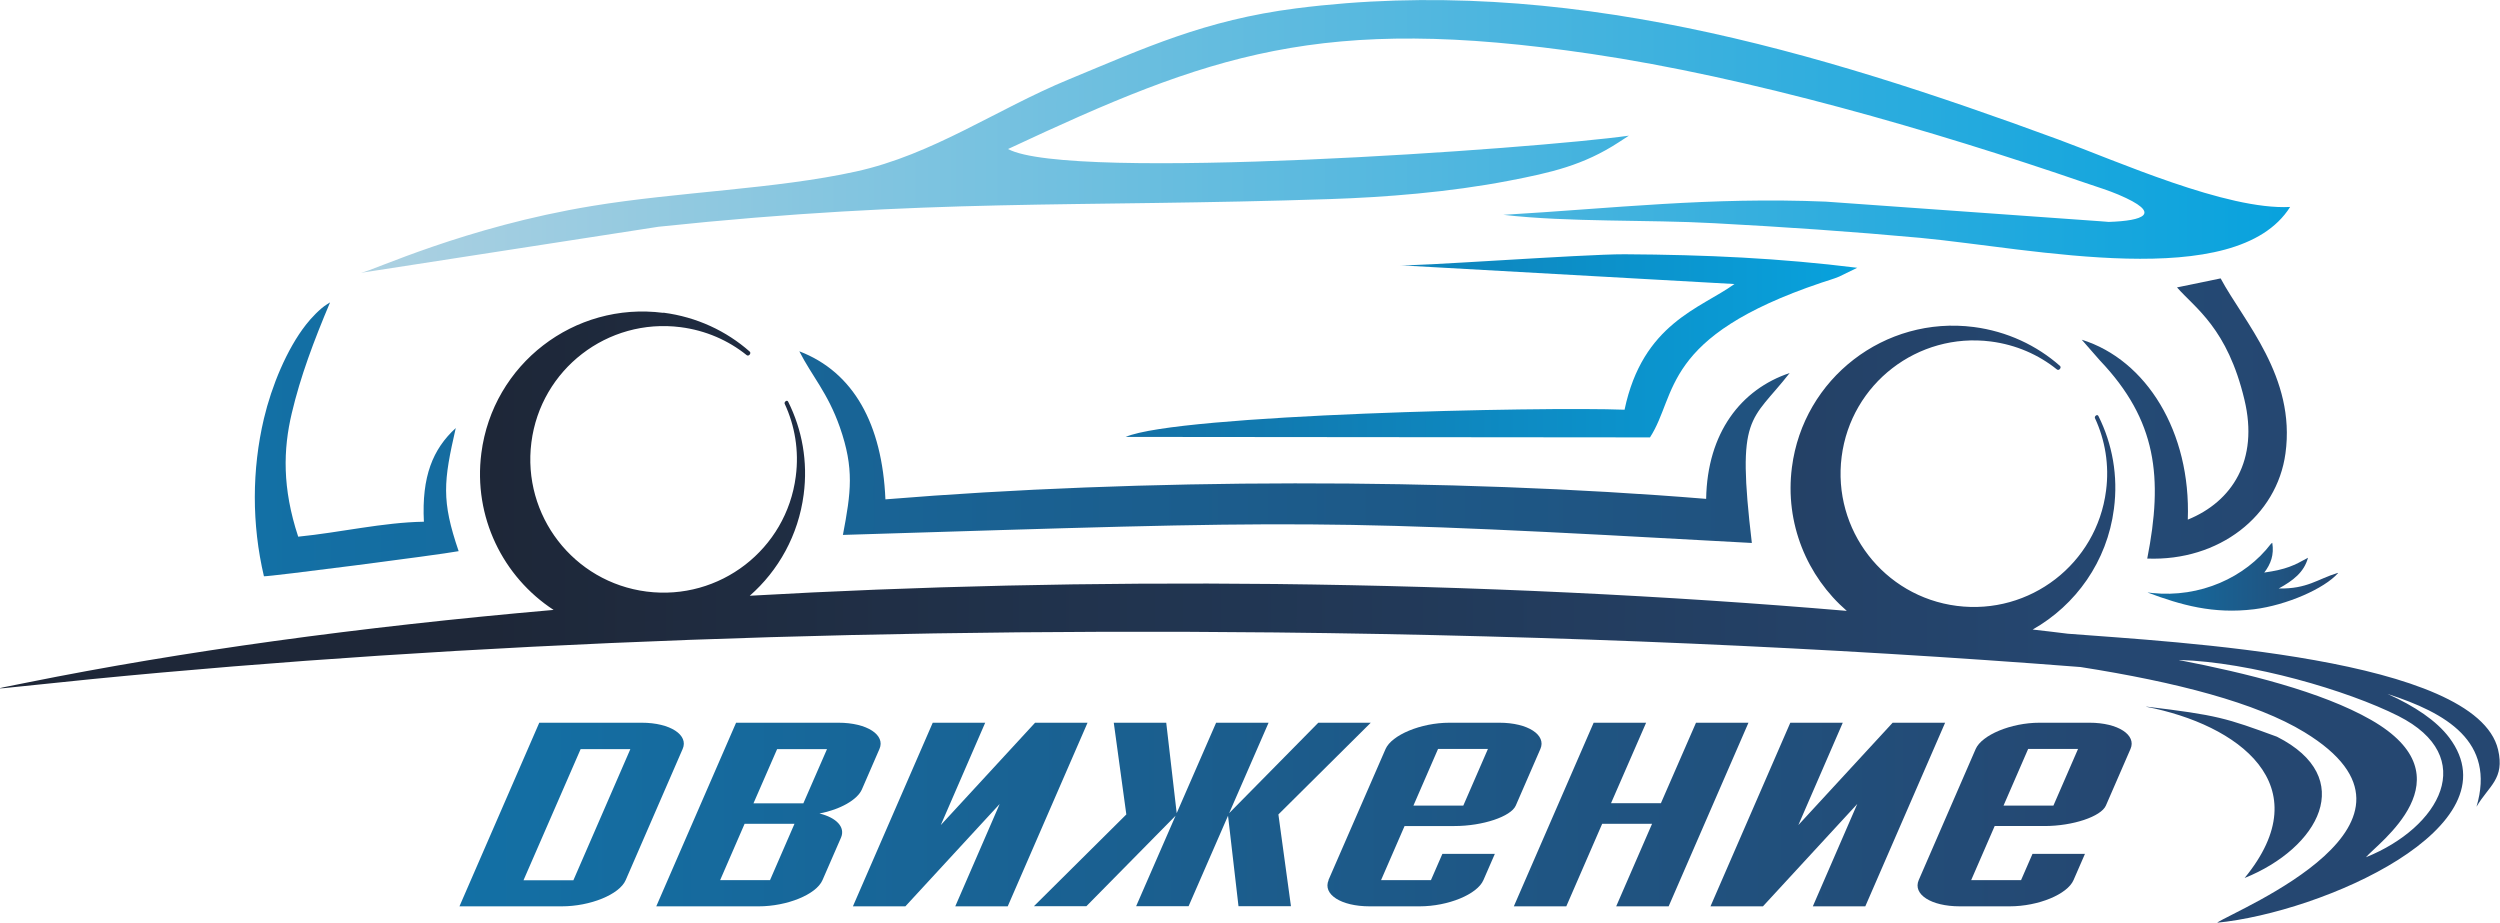 <?xml version="1.0" encoding="UTF-8"?>
<!DOCTYPE svg PUBLIC "-//W3C//DTD SVG 1.1//EN" "http://www.w3.org/Graphics/SVG/1.1/DTD/svg11.dtd">
<!-- Creator: CorelDRAW 2017 -->
<svg xmlns="http://www.w3.org/2000/svg" xml:space="preserve" width="26.526mm" height="9.789mm" version="1.1" style="shape-rendering:geometricPrecision; text-rendering:geometricPrecision; image-rendering:optimizeQuality; fill-rule:evenodd; clip-rule:evenodd"
viewBox="0 0 155.35 57.33"
 xmlns:xlink="http://www.w3.org/1999/xlink">
 <defs>
  <style type="text/css">
   <![CDATA[
    .fil2 {fill:url(#id0)}
    .fil0 {fill:url(#id1)}
    .fil1 {fill:url(#id2)}
    .fil4 {fill:url(#id3)}
    .fil5 {fill:url(#id4)}
    .fil3 {fill:url(#id5)}
   ]]>
  </style>
  <linearGradient id="id0" gradientUnits="userSpaceOnUse" x1="69.95" y1="21.48" x2="115.4" y2="21.48">
   <stop offset="0" style="stop-opacity:1; stop-color:#1370A5"/>
   <stop offset="1" style="stop-opacity:1; stop-color:#08A2DD"/>
  </linearGradient>
  <linearGradient id="id1" gradientUnits="userSpaceOnUse" x1="133.42" y1="35.71" x2="145.26" y2="35.71">
   <stop offset="0" style="stop-opacity:1; stop-color:#1370A5"/>
   <stop offset="1" style="stop-opacity:1; stop-color:#254771"/>
  </linearGradient>
  <linearGradient id="id2" gradientUnits="userSpaceOnUse" x1="22.44" y1="8.61" x2="142.27" y2="8.61">
   <stop offset="0" style="stop-opacity:1; stop-color:#ADD1E1"/>
   <stop offset="1" style="stop-opacity:1; stop-color:#08A2DD"/>
  </linearGradient>
  <linearGradient id="id3" gradientUnits="userSpaceOnUse" x1="30.4" y1="30.33" x2="130.73" y2="30.33">
   <stop offset="0" style="stop-opacity:1; stop-color:#1E2738"/>
   <stop offset="1" style="stop-opacity:1; stop-color:#254771"/>
  </linearGradient>
  <linearGradient id="id4" gradientUnits="userSpaceOnUse" xlink:href="#id1" x1="28.54" y1="50.61" x2="132.15" y2="50.61">
  </linearGradient>
  <linearGradient id="id5" gradientUnits="userSpaceOnUse" xlink:href="#id1" x1="16.01" y1="26.53" x2="141.54" y2="26.53">
  </linearGradient>
 </defs>
 <g id="Слой_x0020_1">
  <g id="_2225964537184">
   <path class="fil0" d="M145.27 35.6c-1.28,0.39 -1.88,1 -3.67,0.97 0.89,-0.49 1.57,-1 1.82,-1.91 -0.87,0.48 -1.33,0.72 -2.72,0.92 0.41,-0.53 0.62,-1.11 0.5,-1.85l-0.08 0.06c-1.6,2.1 -4.41,3.37 -7.38,3.06 -0.08,-0.01 -0.16,-0.02 -0.24,-0.03l-0.05 0c2.08,0.78 4.08,1.35 6.62,1.04 2.01,-0.25 4.37,-1.28 5.22,-2.25z"/>
   <path class="fil1" d="M22.45 16.95l18.47 -2.86c16.88,-1.78 25.82,-1.19 41.75,-1.72 3.35,-0.11 7.38,-0.42 11.1,-1.14 2.59,-0.5 4.61,-0.95 6.82,-2.39l0.63 -0.41c-5.73,0.81 -34.79,2.89 -38.58,0.83 12.57,-5.88 19.41,-8.4 36.25,-5.91 9.81,1.45 21.17,4.74 30.71,8.02 0.77,0.26 1.44,0.47 2.03,0.72 2.83,1.2 1.53,1.63 -0.59,1.7l-0.5 -0.04 -17.08 -1.22c-7.19,-0.3 -13.23,0.42 -20.04,0.82 4.11,0.47 8.94,0.29 13.1,0.52 4.32,0.23 8.57,0.52 12.81,0.91 6.92,0.65 19.6,3.43 22.98,-1.92 -3.94,0.21 -10.78,-2.86 -14.4,-4.19 -15.04,-5.53 -30.8,-10.27 -47.37,-8.15 -5.69,0.73 -9.42,2.47 -14.14,4.42 -4.46,1.84 -8.43,4.67 -13.22,5.72 -4.93,1.09 -11.06,1.26 -16.39,2.14 -7.91,1.3 -13.66,4.04 -14.32,4.14z"/>
   <path class="fil2" d="M86.9 16.48l20.88 1.17c-2.11,1.52 -5.7,2.44 -6.83,7.81 -5.01,-0.2 -27.78,0.29 -31,1.69l32.58 0.03c1.72,-2.65 0.65,-6.24 10.64,-9.61 0.35,-0.12 0.78,-0.24 1.11,-0.38l1.13 -0.55c-4.83,-0.6 -9.39,-0.81 -14.46,-0.84 -2.57,-0.01 -13.42,0.79 -14.05,0.68z"/>
   <path class="fil3" d="M16.4 35.81c0.24,0.04 10.82,-1.32 12.1,-1.56 -1.08,-3.16 -0.94,-4.32 -0.18,-7.65 -1.43,1.31 -2.12,3.01 -1.98,5.82 -2.54,0.04 -5.2,0.67 -7.81,0.93 -1,-3.03 -0.93,-5.43 -0.4,-7.67 0.54,-2.29 1.36,-4.47 2.38,-6.89 -0.08,0.05 -0.14,0.09 -0.19,0.12 -0.44,0.27 -1,0.87 -1.31,1.27 -1.19,1.52 -2.13,3.81 -2.61,5.83 -0.75,3.18 -0.76,6.56 -0,9.8zm118.88 -17.95c1.14,1.3 3.13,2.53 4.19,6.98 0.9,3.75 -0.76,6.33 -3.52,7.45 0.2,-5.45 -2.57,-9.93 -6.59,-11.18l1.13 1.29c3.54,3.72 3.93,7.28 2.94,12.31 4.46,0.17 8.06,-2.64 8.59,-6.54 0.65,-4.75 -2.58,-8.17 -4.03,-10.87l-2.71 0.56zm-82.91 15.38c29.36,-0.9 29.21,-1.01 56.49,0.5 -0.96,-8.09 -0.08,-7.45 2.35,-10.56 -3.02,1.01 -5.12,3.71 -5.19,7.82 -16,-1.31 -35.15,-1.27 -51,0.03 -0.2,-4.68 -1.98,-7.91 -5.35,-9.2 0.77,1.52 1.77,2.58 2.52,4.72 0.9,2.58 0.69,4.04 0.19,6.68z"/>
   <path class="fil4" d="M135.42 41.01c4.43,0.13 10.45,1.89 13.61,3.48 5.03,2.54 2.6,6.92 -2.01,8.78 0.68,-0.83 6.57,-4.96 0.31,-8.54 -3.08,-1.76 -7.82,-2.92 -11.91,-3.71zm-94.19 -21.58c2.07,0.27 3.91,1.14 5.36,2.42 0.11,0.1 -0.06,0.32 -0.19,0.22 -1.14,-0.92 -2.55,-1.54 -4.11,-1.74 -4.54,-0.58 -8.69,2.62 -9.27,7.16 -0.58,4.54 2.62,8.69 7.16,9.27 4.54,0.58 8.69,-2.62 9.27,-7.16 0.21,-1.6 -0.06,-3.15 -0.69,-4.51 -0.05,-0.11 0.15,-0.28 0.22,-0.12 0.86,1.72 1.23,3.71 0.96,5.76 -0.33,2.53 -1.57,4.73 -3.35,6.29 10.35,-0.59 21.33,-0.85 32.69,-0.73 12.4,0.14 24.33,0.72 35.48,1.67 -2.47,-2.14 -3.86,-5.44 -3.41,-8.92 0.71,-5.53 5.77,-9.43 11.3,-8.72 2.07,0.27 3.91,1.14 5.36,2.42 0.11,0.1 -0.06,0.32 -0.19,0.22 -1.14,-0.92 -2.55,-1.54 -4.11,-1.74 -4.54,-0.58 -8.69,2.62 -9.27,7.16 -0.58,4.54 2.62,8.69 7.16,9.27 4.54,0.58 8.69,-2.62 9.27,-7.16 0.21,-1.6 -0.06,-3.15 -0.69,-4.51 -0.05,-0.11 0.15,-0.28 0.22,-0.12 0.86,1.72 1.23,3.71 0.96,5.76 -0.42,3.28 -2.38,5.99 -5.05,7.5 0.73,0.08 1.46,0.17 2.19,0.26 6.65,0.52 25.37,1.47 26.73,7.2 0.43,1.83 -0.58,2.25 -1.34,3.55 1.2,-4.05 -1.88,-5.83 -5.53,-7.01 1.69,0.76 3.04,1.66 3.84,2.72 4.18,5.57 -7.87,10.85 -14.44,11.5 1.3,-0.86 14.66,-6.22 5.44,-11.84 -2.99,-1.83 -7.99,-3.12 -13.91,-4.05 -15.52,-1.21 -32.39,-1.96 -50.05,-2.15 -28.78,-0.3 -55.53,0.95 -77.72,3.33 -2.5,0.27 -1.63,0.15 0.23,-0.23 9.48,-1.91 20.51,-3.44 32.65,-4.5 -3.14,-2.05 -5,-5.77 -4.49,-9.74 0.71,-5.53 5.77,-9.43 11.3,-8.72zm92.15 24.48c4.42,0.53 4.95,0.71 8.11,1.87 5.03,2.54 2.6,6.92 -2.01,8.78 4.75,-5.79 -0.43,-9.54 -6.11,-10.64z"/>
   <path class="fil5" d="M34.91 56.32c1.76,0 3.58,-0.73 3.97,-1.63l3.54 -8.15c0.38,-0.86 -0.76,-1.63 -2.55,-1.63l-6.36 0 -4.96 11.41 6.36 0zm84.32 -1.63c-0.38,0.88 0.76,1.63 2.55,1.63l3.1 0c1.79,0 3.59,-0.75 3.97,-1.63l0.71 -1.63 -3.26 0 -0.71 1.63 -3.1 0 1.46 -3.36 3.1 0c1.76,0 3.51,-0.59 3.81,-1.27l1.53 -3.52c0.38,-0.86 -0.76,-1.63 -2.55,-1.63l-3.1 0c-1.79,0 -3.59,0.77 -3.97,1.63l-3.54 8.15zm9.9 -8.15l-1.53 3.52 -3.1 0 1.53 -3.52 3.1 0zm-13.22 9.78l4.96 -11.41 -3.26 0 -5.86 6.36 2.76 -6.36 -3.26 0 -4.96 11.41 3.26 0 5.86 -6.36 -2.76 6.36 3.26 0zm-18.58 0l2.23 -5.13 3.1 0 -2.23 5.13 3.26 0 4.96 -11.41 -3.26 0 -2.18 5 -3.1 0 2.18 -5 -3.26 0 -4.96 11.41 3.26 0zm-14.77 -1.63c-0.38,0.88 0.76,1.63 2.55,1.63l3.1 0c1.79,0 3.59,-0.75 3.97,-1.63l0.71 -1.63 -3.26 0 -0.71 1.63 -3.1 0 1.46 -3.36 3.1 0c1.76,0 3.51,-0.59 3.81,-1.27l1.53 -3.52c0.38,-0.86 -0.76,-1.63 -2.55,-1.63l-3.1 0c-1.79,0 -3.59,0.77 -3.97,1.63l-3.55 8.15zm9.9 -8.15l-1.53 3.52 -3.1 0 1.53 -3.52 3.1 0zm-16.89 -1.63l-2.45 5.62 -0.65 -5.62 -3.26 0 0.78 5.7 -5.74 5.7 3.26 0 5.54 -5.62 -2.45 5.62 3.26 0 2.45 -5.62 0.65 5.62 3.26 0 -0.78 -5.7 5.74 -5.7 -3.26 0 -5.54 5.62 2.45 -5.62 -3.26 0zm-12.95 11.41l4.96 -11.41 -3.26 0 -5.86 6.36 2.76 -6.36 -3.26 0 -4.96 11.41 3.26 0 5.86 -6.36 -2.76 6.36 3.26 0zm-15.48 0c1.76,0 3.58,-0.73 3.97,-1.63l1.15 -2.64c0.28,-0.65 -0.28,-1.24 -1.34,-1.5 1.28,-0.24 2.36,-0.85 2.64,-1.5l1.09 -2.51c0.38,-0.86 -0.76,-1.63 -2.55,-1.63l-6.36 0 -4.96 11.41 6.36 0zm2.23 -5.13l-1.52 3.5 -3.1 0 1.52 -3.5 3.1 0zm2.02 -4.64l-1.47 3.37 -3.1 0 1.47 -3.37 3.1 0zm-12.22 0l-3.54 8.15 -3.1 0 3.55 -8.15 3.1 0z"/>
  </g>
 </g>
</svg>
